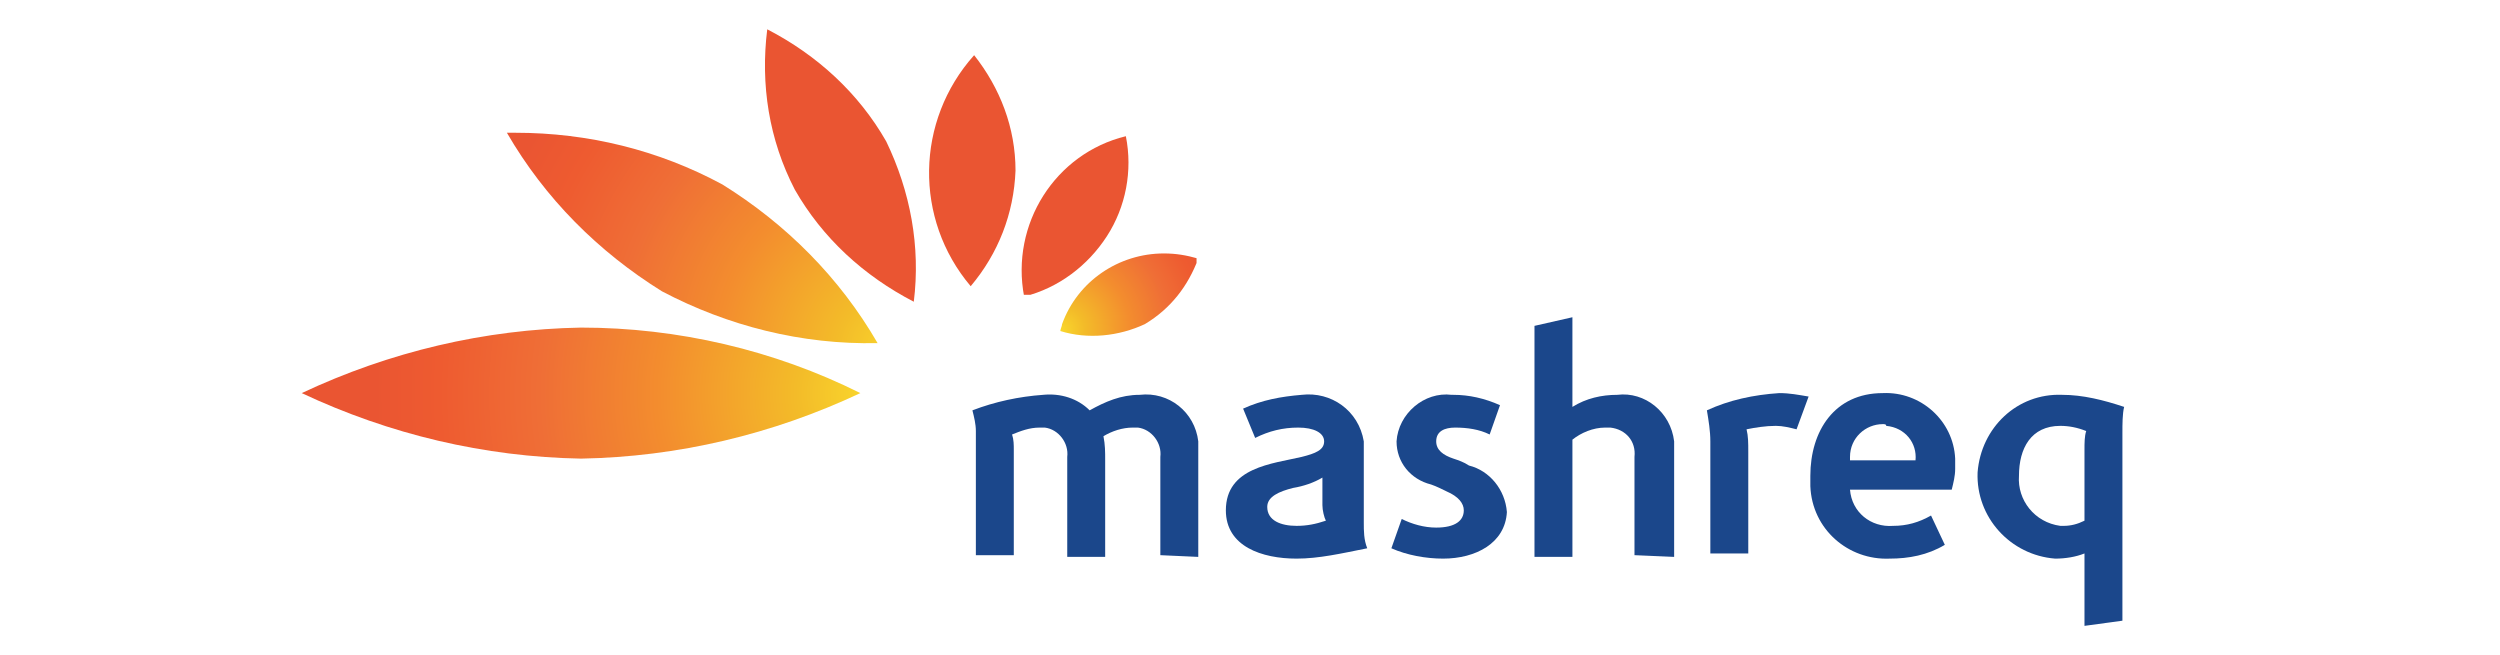 <?xml version="1.0" encoding="utf-8"?>
<!-- Generator: Adobe Illustrator 28.3.0, SVG Export Plug-In . SVG Version: 6.00 Build 0)  -->
<svg version="1.1" id="Layer_1" xmlns="http://www.w3.org/2000/svg" xmlns:xlink="http://www.w3.org/1999/xlink" x="0px" y="0px"
	 viewBox="0 0 145 38" style="enable-background:new 0 0 145 38;" xml:space="preserve">
<style type="text/css">
	.st0{clip-path:url(#SVGID_00000141452206789456535340000001176465122831824801_);}
	.st1{fill:#FFA3B5;}
	.st2{fill:#F9423A;}
	.st3{fill:#ADADAD;}
	.st4{fill:#4DA1DA;}
	.st5{fill:#1B478B;}
	
		.st6{clip-path:url(#SVGID_00000142177770164326295050000006331057935530373010_);fill:url(#SVGID_00000057866303136039732010000008506977549951009202_);}
	
		.st7{clip-path:url(#SVGID_00000050657965170914631560000017409397129686926269_);fill:url(#SVGID_00000122687940808159460830000009730343043830258588_);}
	
		.st8{clip-path:url(#SVGID_00000168833447572645988830000011680126880655341459_);fill:url(#SVGID_00000062179295183818464810000007748070680281413024_);}
	
		.st9{clip-path:url(#SVGID_00000113323662308415973170000006731043777117708198_);fill:url(#SVGID_00000044895539333933127810000009581908310302136207_);}
	
		.st10{clip-path:url(#SVGID_00000177471391101464163840000005660439419492063166_);fill:url(#SVGID_00000033333249385546491980000005222363106740041912_);}
	
		.st11{clip-path:url(#SVGID_00000004515433486952681990000012011736157671341720_);fill:url(#SVGID_00000155105249512333580110000018166278167336501680_);}
	.st12{fill:#095795;}
	.st13{fill:#D9B826;}
	.st14{fill:#DAB727;}
	.st15{fill:#FCCE03;}
	.st16{fill:#231F20;}
	.st17{fill:#05A468;}
	.st18{fill:#B92125;}
	.st19{fill:#FFFFFF;}
	.st20{fill:#89B63B;}
	.st21{fill:#283670;}
	.st22{fill:#BDCC17;}
	.st23{fill:#E10714;}
	.st24{fill:#706F6F;}
	.st25{fill:#999EA1;}
	.st26{fill:#F78E20;}
	.st27{fill:#A32830;}
	.st28{fill:url(#path13_00000068671833493272759520000009978515908364808089_);}
	.st29{fill:url(#path22_00000032621941511315173790000016078329362731520958_);}
	.st30{fill:url(#path45_00000086667033103689888830000006387219102797241233_);}
	.st31{opacity:0.5;fill:url(#path54_00000024706387981408931260000011883353744471917443_);enable-background:new    ;}
</style>
<g>
	<g>
		<g>
			<path class="st5" d="M113.2,28.4h-5.9c0.1,1.3,1.2,2.2,2.5,2.1c0,0,0,0,0,0c0.8,0,1.5-0.2,2.2-0.6l0.8,1.7
				c-1,0.6-2.1,0.8-3.2,0.8c-2.4,0.1-4.5-1.7-4.6-4.2c0-0.2,0-0.4,0-0.6c0-2.6,1.4-4.8,4.2-4.8c2.2-0.1,4.1,1.6,4.2,3.8
				c0,0.2,0,0.4,0,0.6C113.4,27.6,113.3,28,113.2,28.4 M109.2,24.6c-1,0-1.9,0.8-1.9,1.9c0,0.1,0,0.1,0,0.2h3.8c0.1-1-0.6-1.9-1.7-2
				C109.4,24.6,109.3,24.6,109.2,24.6"/>
			<path class="st5" d="M75.2,32.4c-2,0-4.1-0.7-4.1-2.8c0-2.5,2.7-2.7,4.4-3.1c0.8-0.2,1.3-0.4,1.3-0.9c0-0.5-0.6-0.8-1.5-0.8
				c-0.9,0-1.7,0.2-2.5,0.6l-0.7-1.7c1.1-0.5,2.2-0.7,3.4-0.8c1.7-0.2,3.3,0.9,3.6,2.7c0,0.2,0,0.4,0,0.7v4c0,0.5,0,1,0.2,1.5
				C77.8,32.1,76.5,32.4,75.2,32.4 M76.7,29.3v-1.6c-0.5,0.3-1.1,0.5-1.7,0.6c-0.8,0.2-1.5,0.5-1.5,1.1c0,0.8,0.8,1.1,1.7,1.1
				c0.6,0,1.1-0.1,1.7-0.3C76.8,30,76.7,29.6,76.7,29.3"/>
			<path class="st5" d="M94.8,32.2v-5.7c0.1-0.9-0.5-1.6-1.4-1.7c-0.1,0-0.2,0-0.3,0c-0.7,0-1.4,0.3-1.9,0.7v6.8H89V18.9l2.2-0.5
				v5.2c0.8-0.5,1.7-0.7,2.6-0.7c1.6-0.2,3.1,1,3.3,2.7c0,0.2,0,0.4,0,0.6v6.1L94.8,32.2z"/>
			<path class="st5" d="M123.1,25.1V36l-2.2,0.3v-4.2c-0.5,0.2-1.1,0.3-1.7,0.3c-2.6-0.2-4.6-2.4-4.5-5c0.2-2.6,2.3-4.6,4.9-4.5
				c1.2,0,2.4,0.3,3.6,0.7C123.1,24,123.1,24.6,123.1,25.1 M119.5,24.7c-1.7,0-2.4,1.3-2.4,2.9c-0.1,1.4,0.9,2.7,2.4,2.9
				c0.1,0,0.1,0,0.2,0c0.4,0,0.8-0.1,1.2-0.3v-4.1c0-0.4,0-0.8,0.1-1.1C120.5,24.8,120,24.7,119.5,24.7L119.5,24.7z"/>
			<path class="st5" d="M67.3,32.2v-5.7c0.1-0.8-0.5-1.6-1.3-1.7c-0.1,0-0.2,0-0.3,0c-0.6,0-1.2,0.2-1.7,0.5
				c0.1,0.5,0.1,0.9,0.1,1.4v5.6h-2.2v-5.8c0.1-0.8-0.5-1.6-1.3-1.7c-0.1,0-0.2,0-0.3,0c-0.6,0-1.1,0.2-1.6,0.4
				c0.1,0.3,0.1,0.6,0.1,0.9v6.1h-2.2v-7.2c0-0.4-0.1-0.8-0.2-1.2c1.3-0.5,2.7-0.8,4.1-0.9c1-0.1,2,0.2,2.7,0.9
				c0.9-0.5,1.8-0.9,2.9-0.9c1.7-0.2,3.2,1,3.4,2.7c0,0.2,0,0.3,0,0.5v6.2L67.3,32.2z"/>
			<path class="st5" d="M104.2,24.9c-0.4-0.1-0.8-0.2-1.2-0.2c-0.6,0-1.2,0.1-1.7,0.2c0.1,0.4,0.1,0.8,0.1,1.3v5.9h-2.2v-6.5
				c0-0.6-0.1-1.2-0.2-1.8c1.3-0.6,2.7-0.9,4.2-1c0.6,0,1.1,0.1,1.7,0.2L104.2,24.9z"/>
			<path class="st5" d="M83.7,32.4c-1,0-2.1-0.2-3-0.6l0.6-1.7c0.6,0.3,1.3,0.5,2,0.5c1.1,0,1.6-0.4,1.6-1c0-0.4-0.3-0.8-1-1.1
				c-0.2-0.1-0.6-0.3-0.9-0.4c-1.2-0.3-2-1.3-2-2.5c0.1-1.6,1.6-2.9,3.2-2.7c0,0,0.1,0,0.1,0c0.9,0,1.8,0.2,2.7,0.6l-0.6,1.7
				c-0.6-0.3-1.3-0.4-2-0.4c-0.6,0-1.1,0.2-1.1,0.8c0,0.5,0.4,0.8,1,1c0.3,0.1,0.6,0.2,0.9,0.4c1.2,0.3,2.1,1.4,2.2,2.7
				C87.3,31.5,85.6,32.4,83.7,32.4"/>
		</g>
		<g>
			<defs>
				<path id="SVGID_00000040573027818577553110000001085289686615958940_" d="M61.6,18.8c0,0.1-0.1,0.3-0.1,0.4
					c1.6,0.5,3.4,0.3,4.9-0.4c1.5-0.9,2.5-2.2,3.1-3.8c-0.7-0.2-1.3-0.3-2-0.3C64.9,14.7,62.5,16.3,61.6,18.8"/>
			</defs>
			<clipPath id="SVGID_00000047750010143195646310000007902420486288443798_">
				<use xlink:href="#SVGID_00000040573027818577553110000001085289686615958940_"  style="overflow:visible;"/>
			</clipPath>
			
				<radialGradient id="SVGID_00000095308040938948551710000006919443798359036568_" cx="1116.529" cy="-800.976" r="0.259" gradientTransform="matrix(36.199 0 0 36.199 -40355.652 29013.66)" gradientUnits="userSpaceOnUse">
				<stop  offset="0" style="stop-color:#F9D62C"/>
				<stop  offset="0.143" style="stop-color:#F3BB29"/>
				<stop  offset="0.419" style="stop-color:#F38D2E"/>
				<stop  offset="0.664" style="stop-color:#EF6E36"/>
				<stop  offset="0.866" style="stop-color:#EE5B30"/>
				<stop  offset="1" style="stop-color:#EA5532"/>
			</radialGradient>
			
				<rect x="61.5" y="14.7" style="clip-path:url(#SVGID_00000047750010143195646310000007902420486288443798_);fill:url(#SVGID_00000095308040938948551710000006919443798359036568_);" width="7.9" height="5"/>
		</g>
		<g>
			<defs>
				<path id="SVGID_00000010993892860979914430000001565617252246582416_" d="M59.4,17.2c2-0.5,3.7-1.8,4.8-3.5
					c1.1-1.7,1.5-3.8,1.1-5.8C61.2,8.9,58.6,13,59.4,17.2"/>
			</defs>
			<clipPath id="SVGID_00000035524305707910154810000012357278131828140953_">
				<use xlink:href="#SVGID_00000010993892860979914430000001565617252246582416_"  style="overflow:visible;"/>
			</clipPath>
			
				<radialGradient id="SVGID_00000165924481802242184040000014111507472760114051_" cx="1123.372" cy="-808.127" r="0.259" gradientTransform="matrix(43.512 0 0 43.512 -48832.988 35218.684)" gradientUnits="userSpaceOnUse">
				<stop  offset="0" style="stop-color:#F9D62C"/>
				<stop  offset="0.143" style="stop-color:#F3BB29"/>
				<stop  offset="0.419" style="stop-color:#F38D2E"/>
				<stop  offset="0.664" style="stop-color:#EF6E36"/>
				<stop  offset="0.866" style="stop-color:#EE5B30"/>
				<stop  offset="1" style="stop-color:#EA5532"/>
			</radialGradient>
			
				<rect x="58.6" y="7.8" style="clip-path:url(#SVGID_00000035524305707910154810000012357278131828140953_);fill:url(#SVGID_00000165924481802242184040000014111507472760114051_);" width="7.1" height="9.3"/>
		</g>
		<g>
			<defs>
				<path id="SVGID_00000009552728840922317530000010998653740052730028_" d="M56.3,16.6c1.6-1.9,2.5-4.2,2.6-6.7
					c0-2.5-0.9-4.8-2.4-6.7C53.1,7,53,12.7,56.3,16.6"/>
			</defs>
			<clipPath id="SVGID_00000147192315151147322890000017653365064432147373_">
				<use xlink:href="#SVGID_00000009552728840922317530000010998653740052730028_"  style="overflow:visible;"/>
			</clipPath>
			
				<radialGradient id="SVGID_00000074401643455399568620000017069804658820808841_" cx="1129.216" cy="-812.357" r="0.259" gradientTransform="matrix(54.441 0 0 54.441 -61432.164 44280.828)" gradientUnits="userSpaceOnUse">
				<stop  offset="0" style="stop-color:#F9D62C"/>
				<stop  offset="0.143" style="stop-color:#F3BB29"/>
				<stop  offset="0.419" style="stop-color:#F38D2E"/>
				<stop  offset="0.664" style="stop-color:#EF6E36"/>
				<stop  offset="0.866" style="stop-color:#EE5B30"/>
				<stop  offset="1" style="stop-color:#EA5532"/>
			</radialGradient>
			
				<rect x="53" y="3.2" style="clip-path:url(#SVGID_00000147192315151147322890000017653365064432147373_);fill:url(#SVGID_00000074401643455399568620000017069804658820808841_);" width="5.9" height="13.4"/>
		</g>
		<g>
			<defs>
				<path id="SVGID_00000090265650366490038550000013033936667040616373_" d="M46.1,11c1.6,2.8,4,5,6.9,6.5c0.4-3.2-0.2-6.4-1.6-9.3
					c-1.6-2.8-4-5-6.9-6.5C44.1,4.9,44.6,8.1,46.1,11"/>
			</defs>
			<clipPath id="SVGID_00000096776565664961397270000010587948740208316068_">
				<use xlink:href="#SVGID_00000090265650366490038550000013033936667040616373_"  style="overflow:visible;"/>
			</clipPath>
			
				<radialGradient id="SVGID_00000089569860457171614780000006630653881228109994_" cx="1134.444" cy="-816.251" r="0.259" gradientTransform="matrix(70.433 0 0 70.433 -79861.305 57546.527)" gradientUnits="userSpaceOnUse">
				<stop  offset="0" style="stop-color:#F9D62C"/>
				<stop  offset="0.143" style="stop-color:#F3BB29"/>
				<stop  offset="0.419" style="stop-color:#F38D2E"/>
				<stop  offset="0.664" style="stop-color:#EF6E36"/>
				<stop  offset="0.866" style="stop-color:#EE5B30"/>
				<stop  offset="1" style="stop-color:#EA5532"/>
			</radialGradient>
			
				<rect x="44.1" y="1.7" style="clip-path:url(#SVGID_00000096776565664961397270000010587948740208316068_);fill:url(#SVGID_00000089569860457171614780000006630653881228109994_);" width="9.2" height="15.8"/>
		</g>
		<g>
			<defs>
				<path id="SVGID_00000127765667807950128040000011698462488544127664_" d="M29.4,7.7c2.2,3.8,5.3,6.9,9,9.2c3.8,2,8.1,3.1,12.5,3
					c-2.2-3.8-5.3-6.9-9-9.2c-3.7-2-7.8-3-12-3C29.8,7.7,29.6,7.7,29.4,7.7"/>
			</defs>
			<clipPath id="SVGID_00000077324584051280302510000011411793394827375772_">
				<use xlink:href="#SVGID_00000127765667807950128040000011698462488544127664_"  style="overflow:visible;"/>
			</clipPath>
			
				<radialGradient id="SVGID_00000111152608892330783810000011517744022707227829_" cx="1139.138" cy="-819.035" r="0.259" gradientTransform="matrix(99.357 0 0 99.357 -113129.883 81396.812)" gradientUnits="userSpaceOnUse">
				<stop  offset="0" style="stop-color:#F9D62C"/>
				<stop  offset="0.135" style="stop-color:#F3BB29"/>
				<stop  offset="0.396" style="stop-color:#F38D2E"/>
				<stop  offset="0.627" style="stop-color:#EF6E36"/>
				<stop  offset="0.818" style="stop-color:#EE5B30"/>
				<stop  offset="0.944" style="stop-color:#EA5532"/>
				<stop  offset="1" style="stop-color:#EA5532"/>
			</radialGradient>
			
				<rect x="29.4" y="7.7" style="clip-path:url(#SVGID_00000077324584051280302510000011411793394827375772_);fill:url(#SVGID_00000111152608892330783810000011517744022707227829_);" width="21.5" height="12.3"/>
		</g>
		<g>
			<defs>
				<path id="SVGID_00000182494943698190170140000018029069810204697493_" d="M17.5,22.8c5.1,2.4,10.6,3.7,16.2,3.8
					c5.6-0.1,11.1-1.4,16.2-3.8c-5-2.5-10.6-3.8-16.2-3.8C28.1,19.1,22.6,20.4,17.5,22.8"/>
			</defs>
			<clipPath id="SVGID_00000125598327694428485690000002730170298988001933_">
				<use xlink:href="#SVGID_00000182494943698190170140000018029069810204697493_"  style="overflow:visible;"/>
			</clipPath>
			
				<radialGradient id="SVGID_00000068639952972300123150000004067741521721091221_" cx="1141.959" cy="-821.408" r="0.259" gradientTransform="matrix(128.058 0 0 128.058 -146185.875 105210.188)" gradientUnits="userSpaceOnUse">
				<stop  offset="0" style="stop-color:#F9D62C"/>
				<stop  offset="0.125" style="stop-color:#F3BB29"/>
				<stop  offset="0.365" style="stop-color:#F38D2E"/>
				<stop  offset="0.578" style="stop-color:#EF6E36"/>
				<stop  offset="0.754" style="stop-color:#EE5B30"/>
				<stop  offset="0.871" style="stop-color:#EA5532"/>
				<stop  offset="1" style="stop-color:#EA5532"/>
			</radialGradient>
			
				<rect x="17.5" y="19" style="clip-path:url(#SVGID_00000125598327694428485690000002730170298988001933_);fill:url(#SVGID_00000068639952972300123150000004067741521721091221_);" width="32.4" height="7.6"/>
		</g>
	</g>
</g>
</svg>
